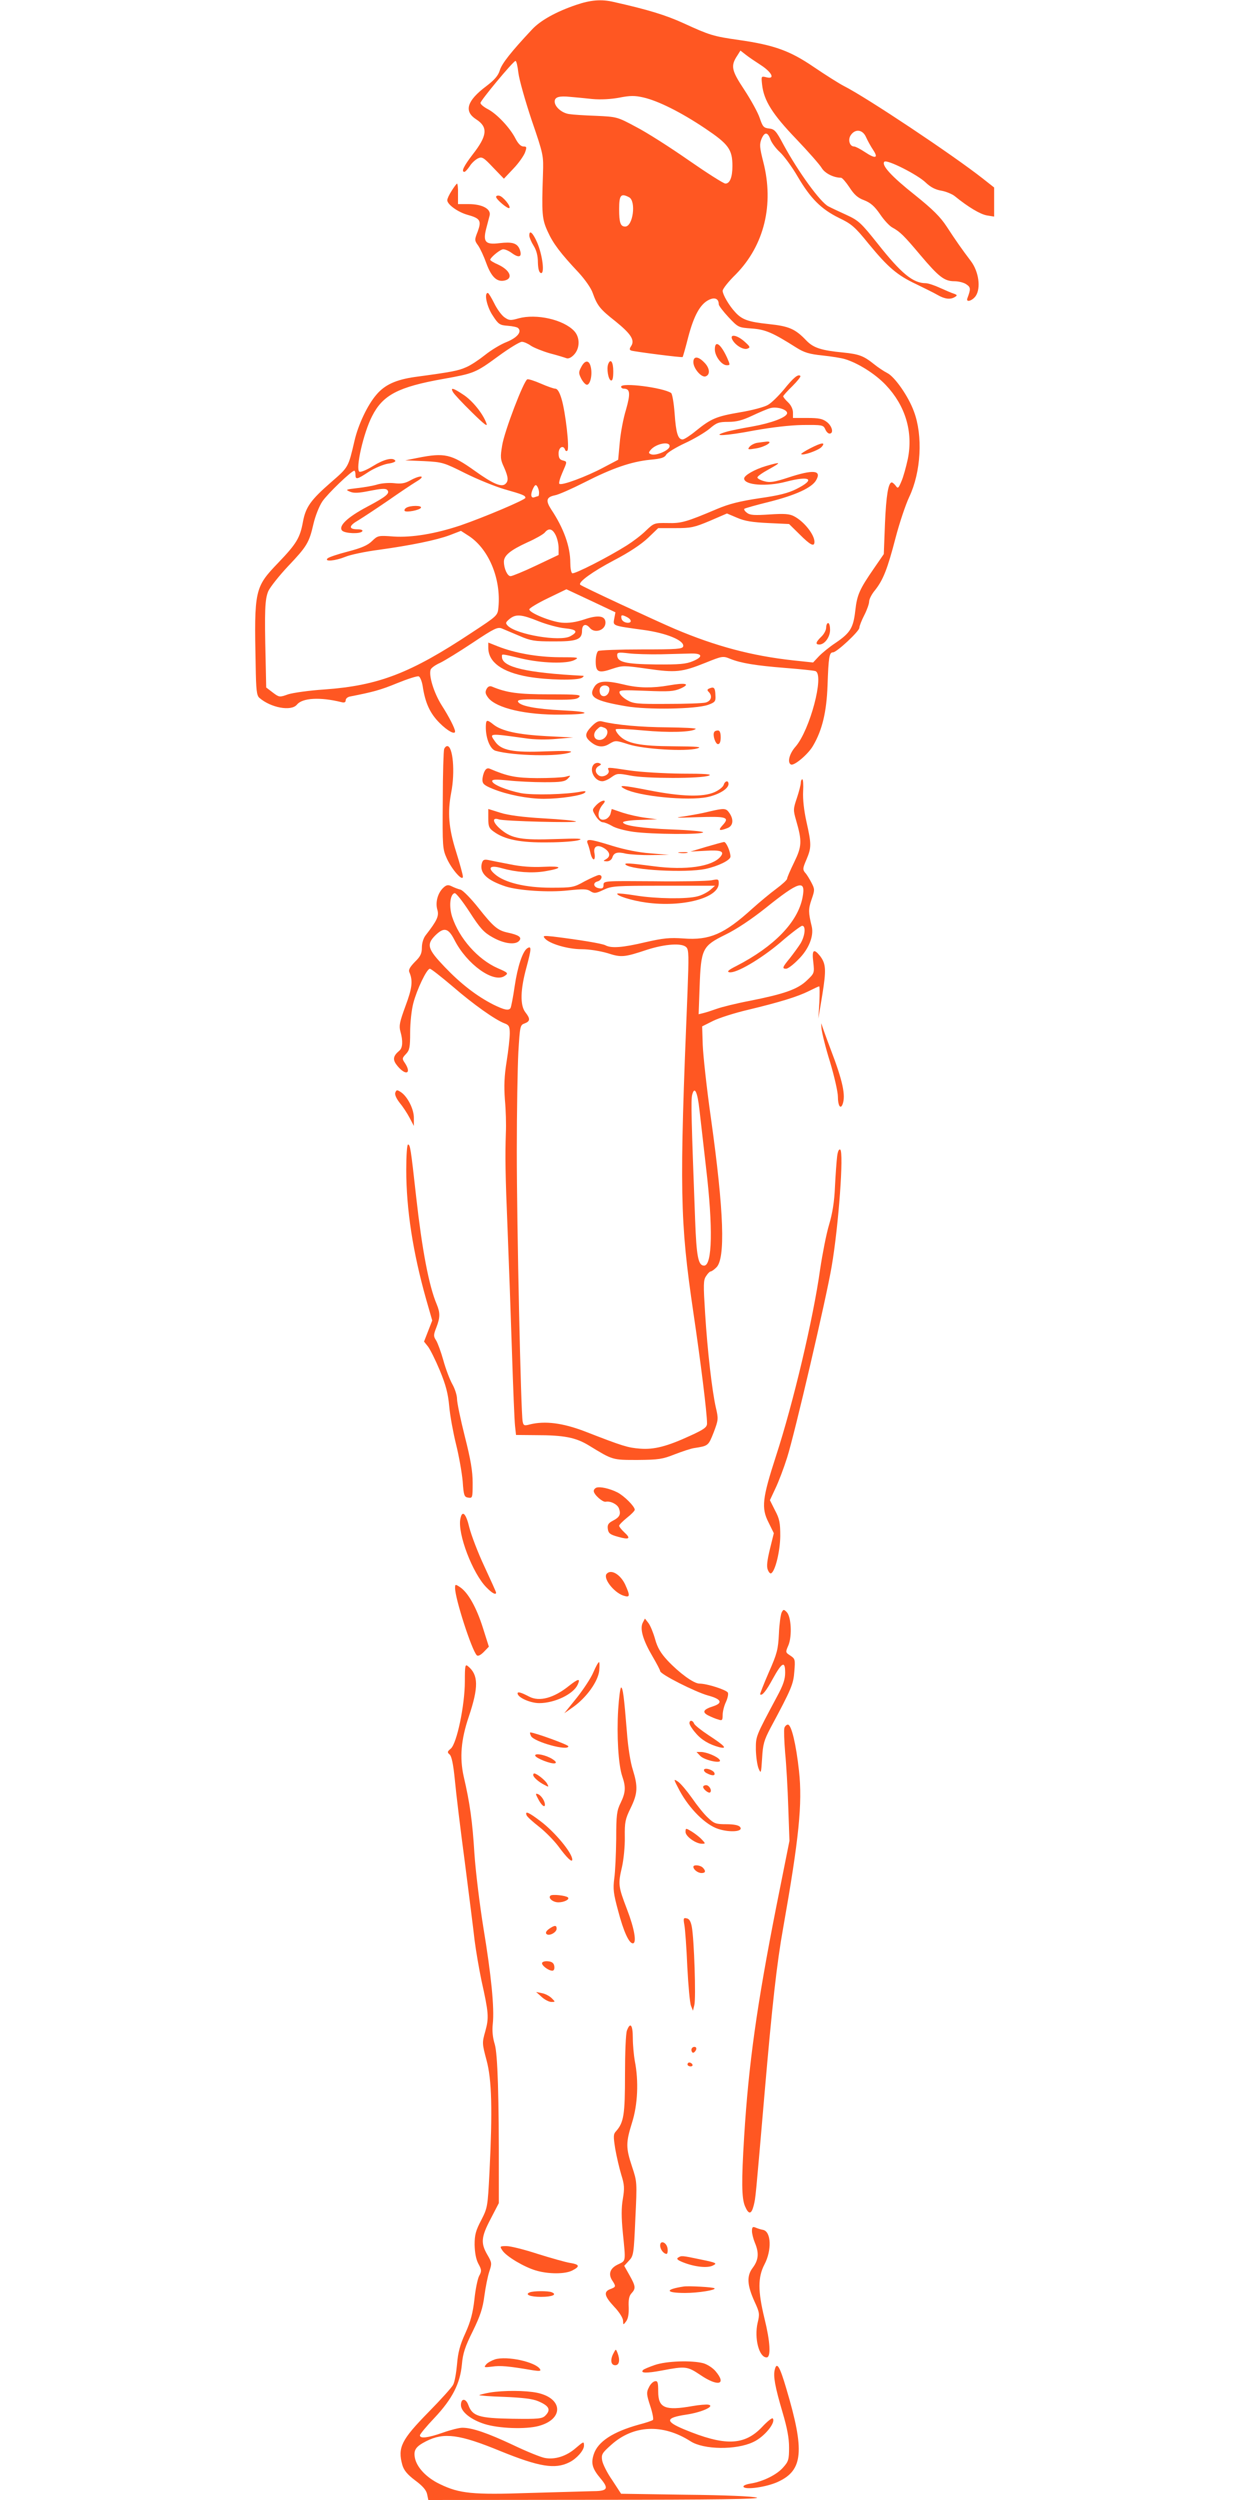 <?xml version="1.0" standalone="no"?>
<!DOCTYPE svg PUBLIC "-//W3C//DTD SVG 20010904//EN"
 "http://www.w3.org/TR/2001/REC-SVG-20010904/DTD/svg10.dtd">
<svg version="1.0" xmlns="http://www.w3.org/2000/svg"
 width="640pt" height="1280pt" viewBox="0 0 640 1280"
 preserveAspectRatio="xMidYMid meet">
<g transform="translate(0,1280) scale(0.1,-0.1)"
fill="#ff5722" stroke="none">
<path d="M2950 12775 c-103 -35 -184 -80 -227 -127 -106 -113 -154 -174 -164
-208 -8 -27 -27 -49 -69 -81 -100 -75 -116 -129 -52 -170 62 -40 57 -84 -18
-180 -46 -60 -60 -89 -42 -89 4 0 16 13 27 29 10 17 30 34 42 40 21 10 29 5
78 -47 l55 -57 49 52 c27 28 53 66 59 82 10 28 9 31 -8 31 -13 0 -27 14 -41
41 -28 55 -95 126 -141 150 -21 11 -38 25 -38 32 0 12 164 210 179 215 5 1 11
-26 15 -60 4 -35 35 -144 68 -243 61 -178 61 -181 58 -275 -7 -204 -5 -232 24
-295 28 -62 65 -111 159 -211 32 -35 64 -80 72 -105 23 -64 37 -82 116 -144
79 -64 100 -96 81 -126 -10 -15 -10 -20 0 -24 20 -6 260 -37 263 -33 2 2 15
48 29 103 29 110 61 167 104 189 31 16 52 7 52 -22 0 -7 23 -37 50 -66 50 -53
51 -53 119 -58 70 -5 107 -21 227 -97 41 -26 67 -34 135 -41 46 -5 98 -13 116
-19 66 -20 154 -75 208 -132 101 -106 141 -241 113 -379 -9 -41 -23 -93 -33
-115 -15 -36 -18 -38 -29 -22 -7 9 -16 17 -20 17 -18 0 -29 -69 -35 -211 l-6
-156 -51 -74 c-73 -106 -86 -134 -95 -216 -10 -87 -25 -113 -100 -164 -32 -21
-71 -53 -87 -70 l-29 -31 -103 11 c-210 23 -395 72 -605 161 -96 41 -477 218
-484 226 -13 13 64 68 172 125 79 41 140 82 175 115 l52 50 88 0 c79 0 95 3
176 37 l88 38 52 -22 c39 -17 77 -23 159 -27 l107 -5 54 -53 c55 -55 76 -66
76 -38 0 37 -54 105 -105 131 -23 12 -48 14 -125 9 -75 -5 -100 -4 -115 8 -11
8 -17 17 -14 21 4 3 60 19 125 35 136 34 222 73 243 112 29 51 -15 55 -143 13
-70 -23 -94 -27 -122 -19 -20 5 -36 14 -36 19 -1 6 25 24 58 42 67 37 65 40
-14 17 -58 -17 -112 -48 -112 -64 0 -34 115 -43 216 -16 124 32 151 12 51 -38
-42 -21 -90 -33 -189 -47 -99 -15 -153 -28 -217 -55 -158 -67 -183 -74 -254
-72 -67 1 -69 0 -110 -39 -23 -23 -67 -56 -97 -75 -100 -63 -270 -149 -280
-143 -6 3 -10 27 -10 53 0 84 -34 178 -98 274 -29 45 -25 63 19 72 18 3 86 33
151 66 145 74 240 106 336 116 57 5 75 11 83 26 6 11 49 37 96 59 46 21 103
55 126 74 36 31 47 35 96 35 42 0 72 8 121 31 36 17 78 35 93 39 32 10 87 -6
87 -25 0 -21 -79 -51 -180 -69 -52 -9 -113 -21 -135 -28 -80 -24 1 -20 147 8
90 16 182 27 248 28 100 1 105 0 115 -21 5 -13 15 -23 22 -23 23 0 14 38 -13
59 -22 17 -41 21 -100 21 l-74 0 0 28 c0 17 -10 38 -25 52 -14 13 -25 27 -25
31 0 3 21 27 47 52 26 26 44 49 41 52 -11 12 -36 -9 -85 -70 -27 -32 -63 -68
-81 -78 -18 -11 -82 -28 -143 -38 -122 -21 -148 -32 -226 -95 -29 -24 -60 -44
-68 -44 -24 0 -34 33 -41 134 -4 53 -12 100 -18 104 -43 28 -256 55 -256 32 0
-5 6 -10 14 -10 32 0 35 -24 11 -108 -14 -45 -28 -121 -32 -169 l-8 -87 -76
-40 c-86 -46 -215 -94 -225 -83 -4 3 3 29 15 56 26 60 26 57 1 64 -15 4 -20
14 -20 36 0 31 24 44 33 19 2 -7 8 -10 12 -5 12 10 -10 200 -30 265 -10 34
-21 52 -32 52 -8 0 -42 12 -74 26 -32 14 -63 24 -69 22 -18 -6 -118 -267 -129
-339 -10 -59 -9 -72 9 -110 23 -52 25 -73 6 -88 -20 -16 -64 3 -156 69 -119
85 -154 93 -290 66 l-65 -13 97 -4 c94 -5 100 -7 210 -62 62 -31 153 -68 201
-82 95 -27 107 -32 107 -44 0 -10 -213 -100 -332 -141 -129 -43 -248 -63 -343
-57 -78 6 -81 5 -110 -23 -22 -22 -55 -36 -124 -54 -51 -13 -98 -29 -104 -35
-18 -18 39 -13 91 8 26 11 103 27 172 36 165 23 293 49 363 75 l57 22 34 -22
c106 -65 172 -220 158 -369 -4 -43 -4 -43 -138 -131 -312 -207 -476 -270 -752
-290 -78 -5 -162 -17 -187 -25 -44 -16 -46 -15 -78 9 l-34 26 -3 142 c-6 252
-4 310 14 352 10 21 55 78 101 127 97 102 108 121 130 217 9 39 29 90 45 114
26 39 150 158 164 158 3 0 6 -9 6 -20 0 -27 7 -26 69 15 30 19 74 37 97 41 24
3 41 10 38 15 -11 19 -58 8 -114 -27 -32 -20 -64 -33 -70 -29 -21 13 21 199
65 284 55 109 134 150 365 191 157 28 165 31 281 116 56 41 110 74 121 74 10
0 31 -9 46 -20 15 -10 59 -28 97 -39 39 -10 77 -22 85 -25 10 -4 25 3 39 18
31 33 31 89 1 121 -55 59 -194 90 -285 65 -42 -12 -49 -11 -73 6 -15 11 -38
43 -52 72 -14 28 -28 51 -32 52 -21 1 -5 -72 25 -116 29 -45 36 -49 77 -52 25
-2 49 -7 53 -12 20 -19 -5 -49 -59 -71 -31 -12 -80 -42 -110 -66 -30 -24 -73
-53 -97 -63 -41 -18 -69 -24 -262 -50 -98 -14 -155 -40 -198 -91 -45 -52 -93
-153 -112 -236 -32 -137 -30 -134 -121 -213 -103 -90 -129 -126 -143 -202 -15
-82 -33 -112 -127 -210 -120 -125 -123 -138 -115 -525 2 -126 5 -154 19 -166
59 -51 163 -70 192 -35 28 35 119 40 228 13 15 -4 22 -1 22 10 0 8 10 17 23
19 117 23 155 33 240 68 54 22 104 38 111 35 7 -3 16 -25 20 -49 13 -88 38
-141 87 -190 41 -41 79 -61 79 -43 0 15 -32 77 -68 133 -40 63 -68 153 -57
184 4 9 25 24 48 34 23 11 98 57 167 103 111 74 128 82 150 73 14 -6 54 -23
90 -38 57 -25 78 -28 170 -28 122 -1 150 9 150 54 0 33 19 40 40 15 25 -30 80
-12 80 27 0 35 -36 41 -107 17 -45 -15 -81 -20 -117 -17 -55 5 -166 50 -166
68 0 6 43 32 95 57 l95 46 126 -59 125 -59 -6 -32 c-7 -38 -12 -36 148 -58
119 -16 211 -54 205 -84 -3 -14 -30 -16 -213 -16 -116 0 -216 -4 -222 -8 -7
-5 -13 -28 -13 -53 0 -56 14 -63 86 -38 52 17 58 17 178 0 146 -21 177 -18
299 31 84 34 89 35 125 20 57 -23 134 -35 284 -47 76 -6 144 -13 153 -16 47
-18 -28 -302 -102 -387 -31 -35 -43 -80 -24 -91 15 -10 89 52 114 96 47 80 69
173 74 308 5 147 9 170 28 170 19 0 135 108 135 126 0 8 11 37 25 64 14 27 25
59 25 70 0 12 13 38 30 58 42 53 64 109 105 267 20 77 52 172 70 210 61 128
71 315 24 439 -28 77 -98 177 -136 196 -16 8 -48 29 -70 47 -51 41 -76 50
-155 58 -114 11 -153 24 -189 61 -58 61 -90 74 -195 85 -102 11 -135 22 -170
61 -31 33 -64 90 -64 109 0 10 30 48 68 85 145 148 196 357 140 575 -19 75
-20 90 -9 118 16 37 32 36 46 -4 6 -16 27 -45 48 -64 20 -18 62 -75 91 -125
67 -114 121 -167 212 -212 63 -30 81 -45 152 -133 98 -119 145 -160 243 -206
41 -20 90 -44 109 -55 38 -22 67 -25 90 -10 12 7 11 10 -5 16 -11 3 -43 17
-72 30 -28 13 -61 24 -73 24 -65 0 -125 49 -246 202 -86 108 -98 119 -161 148
-37 17 -78 36 -91 43 -41 20 -155 177 -232 319 -36 68 -45 77 -72 80 -28 3
-33 9 -48 53 -9 28 -45 93 -79 145 -67 101 -71 123 -35 177 l15 24 27 -21 c15
-12 49 -35 77 -53 57 -37 75 -74 30 -63 -28 7 -28 7 -23 -38 9 -81 53 -151
174 -277 62 -65 121 -132 131 -149 16 -27 61 -50 99 -50 6 0 25 -22 43 -49 24
-37 42 -54 75 -66 33 -13 53 -30 82 -72 20 -30 49 -61 63 -68 40 -22 60 -42
144 -142 94 -111 122 -133 174 -133 21 0 49 -7 61 -16 22 -15 23 -23 5 -71 -9
-24 26 -13 43 12 27 41 15 125 -25 178 -47 62 -77 105 -124 177 -32 49 -71 88
-162 161 -120 95 -174 154 -157 171 13 13 170 -66 212 -107 24 -23 49 -36 78
-41 24 -4 56 -17 70 -28 70 -57 131 -93 165 -99 l37 -6 0 74 0 75 -57 45
c-155 122 -596 416 -713 475 -25 13 -93 56 -152 96 -123 84 -203 113 -383 139
-134 19 -152 25 -285 86 -92 42 -184 70 -358 109 -63 15 -119 10 -192 -15z
m83 -482 c42 -4 95 -1 138 7 55 11 80 11 123 1 75 -17 192 -75 317 -159 119
-80 139 -107 139 -192 0 -57 -13 -90 -36 -90 -9 0 -94 54 -189 120 -96 67
-217 144 -270 171 -95 51 -97 51 -203 56 -59 2 -121 6 -138 9 -37 5 -74 37
-74 64 0 23 22 30 80 24 25 -2 76 -7 113 -11z m1401 -195 c8 -18 24 -47 36
-65 29 -43 13 -48 -41 -12 -24 16 -49 29 -56 29 -23 0 -33 35 -17 58 23 34 61
29 78 -10z m-1213 -308 c37 -20 20 -150 -20 -150 -24 0 -31 19 -31 89 0 73 9
83 51 61z m207 -1277 c-4 -20 -70 -48 -94 -39 -14 5 -14 9 -3 22 28 34 103 47
97 17z m-668 -235 c0 -10 -2 -18 -4 -18 -2 0 -11 -3 -20 -6 -19 -7 -21 17 -5
48 9 17 13 18 20 7 5 -8 9 -22 9 -31z m85 -218 c8 -16 15 -45 15 -65 l0 -36
-116 -55 c-63 -30 -122 -54 -130 -54 -16 0 -34 39 -34 74 0 32 33 59 120 99
41 18 81 41 89 50 20 25 39 21 56 -13z m-87 -441 c43 -17 103 -33 135 -36 61
-6 69 -18 26 -41 -53 -28 -274 9 -319 54 -13 14 -12 17 9 35 32 26 60 24 149
-12z m453 21 c26 -14 24 -32 -3 -28 -13 2 -24 11 -26 21 -4 20 2 21 29 7z
m174 -190 c61 2 130 3 154 4 58 1 62 -17 9 -39 -35 -15 -70 -18 -192 -17 -156
2 -196 12 -196 48 0 14 8 15 58 9 31 -4 107 -6 167 -5z"/>
<path d="M2313 11824 c-13 -20 -23 -41 -23 -49 0 -22 54 -61 104 -75 65 -18
72 -30 52 -85 -17 -43 -17 -46 2 -72 11 -16 30 -57 42 -91 26 -71 55 -98 95
-88 44 11 26 53 -34 81 -23 10 -41 21 -41 25 0 10 42 46 62 53 9 3 30 -5 49
-19 37 -27 54 -20 40 19 -13 32 -38 40 -104 32 -71 -9 -85 6 -68 73 7 26 15
57 18 69 8 33 -38 58 -107 58 l-55 0 0 53 c1 28 -2 52 -5 52 -3 -1 -15 -17
-27 -36z"/>
<path d="M2540 11792 c0 -13 61 -64 68 -57 9 8 -33 60 -52 63 -9 2 -16 -1 -16
-6z"/>
<path d="M2710 11594 c0 -9 10 -33 22 -52 15 -24 22 -52 22 -86 1 -33 6 -51
15 -54 21 -7 9 92 -19 157 -22 50 -40 66 -40 35z"/>
<path d="M3750 11060 c16 -29 57 -53 77 -45 16 6 14 10 -15 36 -39 35 -79 41
-62 9z"/>
<path d="M3660 11011 c0 -35 35 -81 61 -81 18 0 18 1 2 38 -33 72 -63 93 -63
43z"/>
<path d="M3550 10946 c0 -33 42 -81 63 -73 25 9 21 44 -8 72 -31 32 -55 32
-55 1z"/>
<path d="M2976 10921 c-14 -26 -14 -32 0 -60 9 -17 22 -31 29 -31 17 0 29 51
20 90 -8 38 -30 38 -49 1z"/>
<path d="M3114 10936 c-9 -23 0 -79 14 -84 8 -2 12 11 12 47 0 48 -14 68 -26
37z"/>
<path d="M2319 10793 c5 -10 48 -56 96 -103 66 -65 84 -78 75 -56 -18 49 -72
116 -119 146 -51 34 -66 38 -52 13z"/>
<path d="M3878 10533 c-14 -2 -32 -11 -40 -20 -12 -15 -9 -16 32 -9 47 7 95
38 55 35 -11 -1 -32 -4 -47 -6z"/>
<path d="M4147 10504 c-27 -14 -47 -27 -45 -29 9 -9 88 19 104 36 24 27 1 24
-59 -7z"/>
<path d="M2100 10340 c-27 -15 -46 -18 -81 -14 -26 3 -64 0 -85 -6 -22 -7 -68
-15 -104 -19 -59 -7 -63 -8 -39 -18 20 -9 44 -8 103 4 56 11 80 13 88 5 17
-17 -3 -34 -103 -87 -100 -53 -147 -98 -128 -121 13 -16 95 -19 104 -4 4 6 -6
10 -24 10 -48 0 -46 18 5 47 26 16 94 61 151 100 57 40 123 84 146 98 51 30
21 35 -33 5z"/>
<path d="M2080 10200 c-8 -5 -11 -12 -8 -16 9 -9 76 4 83 16 8 13 -55 13 -75
0z"/>
<path d="M4230 9587 c0 -13 -11 -34 -25 -47 -28 -27 -32 -40 -10 -40 27 0 55
38 55 75 0 19 -4 35 -10 35 -5 0 -10 -10 -10 -23z"/>
<path d="M2500 9484 c0 -74 69 -125 204 -149 99 -17 253 -20 276 -5 8 5 11 10
5 10 -290 15 -415 44 -415 97 0 16 -8 17 97 -8 105 -25 236 -29 275 -8 25 13
19 14 -80 14 -111 1 -226 21 -314 56 l-48 19 0 -26z"/>
<path d="M3044 9285 c-34 -53 -3 -73 161 -101 109 -19 357 -15 420 7 36 13 40
18 38 48 -1 39 -7 46 -29 37 -13 -5 -15 -9 -6 -18 21 -21 14 -47 -15 -55 -16
-4 -104 -7 -198 -7 -154 -1 -173 1 -205 20 -19 11 -36 27 -38 37 -3 14 10 15
135 10 119 -5 143 -3 178 12 53 24 26 31 -59 16 -85 -15 -159 -14 -231 4 -92
22 -131 20 -151 -10z m76 -13 c0 -24 -19 -42 -36 -35 -15 5 -19 35 -7 46 14
14 43 7 43 -11z"/>
<path d="M2491 9272 c-8 -16 -6 -25 9 -45 42 -53 192 -88 372 -86 157 1 162
15 8 22 -140 7 -220 23 -228 45 -3 11 27 13 147 10 123 -2 153 0 165 12 14 13
-3 15 -152 15 -159 0 -218 8 -294 40 -11 4 -20 0 -27 -13z"/>
<path d="M2488 9093 c-5 -63 19 -128 49 -137 91 -26 325 -31 383 -8 17 7 -21
9 -127 5 -166 -7 -227 5 -258 50 -31 44 -34 43 155 17 44 -7 110 -8 160 -3
l85 7 -138 7 c-146 8 -228 26 -270 59 -31 25 -37 25 -39 3z"/>
<path d="M3030 9082 c-34 -35 -37 -52 -12 -75 35 -32 67 -37 101 -16 32 19 33
19 99 -2 77 -25 293 -38 352 -21 28 8 2 10 -121 11 -173 1 -240 14 -279 56
-13 14 -20 28 -17 31 4 4 67 1 141 -6 128 -12 251 -9 268 8 4 4 -61 7 -145 8
-135 1 -262 12 -333 30 -18 5 -31 -1 -54 -24z m64 -8 c35 -13 7 -69 -31 -62
-24 4 -28 32 -8 52 19 18 18 18 39 10z"/>
<path d="M3657 9052 c-10 -14 6 -62 19 -62 9 0 14 12 14 35 0 24 -5 35 -14 35
-8 0 -17 -3 -19 -8z"/>
<path d="M2274 8965 c-3 -8 -7 -126 -7 -262 -2 -240 -1 -250 21 -299 26 -57
82 -120 82 -92 0 9 -16 67 -35 128 -38 120 -44 200 -25 301 21 106 9 239 -20
239 -6 0 -13 -7 -16 -15z"/>
<path d="M3041 8887 c-27 -27 2 -87 43 -87 10 0 31 9 47 21 28 20 34 20 97 8
78 -16 364 -16 402 0 18 7 -18 10 -140 10 -92 1 -209 8 -264 16 -121 18 -117
18 -110 1 8 -21 -33 -41 -52 -25 -19 15 -18 36 2 47 14 8 14 10 1 15 -8 3 -20
0 -26 -6z"/>
<path d="M2481 8851 c-6 -11 -11 -31 -11 -44 0 -20 9 -28 53 -46 74 -30 180
-51 262 -51 84 0 196 17 210 32 7 7 1 9 -20 5 -75 -15 -246 -19 -307 -8 -75
15 -148 45 -148 62 0 9 21 9 83 3 45 -5 128 -9 184 -9 86 0 105 3 120 18 17
18 17 18 -12 10 -16 -4 -82 -7 -145 -7 -110 1 -151 9 -242 48 -11 5 -20 1 -27
-13z"/>
<path d="M4100 8792 c0 -10 -9 -45 -20 -78 -19 -56 -19 -62 -4 -114 31 -107
30 -133 -10 -215 -20 -41 -36 -78 -36 -84 0 -6 -25 -29 -56 -52 -30 -22 -85
-68 -122 -101 -144 -131 -219 -163 -352 -153 -71 5 -103 2 -195 -19 -118 -28
-175 -32 -205 -16 -16 9 -131 28 -269 45 -48 5 -53 4 -42 -9 23 -28 118 -56
189 -56 39 0 94 -9 132 -20 71 -23 85 -22 205 18 92 29 177 35 199 12 13 -13
13 -46 6 -230 -42 -1020 -39 -1170 30 -1640 38 -257 70 -515 70 -568 0 -19
-14 -30 -84 -62 -121 -56 -188 -73 -260 -67 -62 5 -86 12 -281 88 -115 44
-205 55 -282 36 -29 -8 -33 -6 -37 15 -9 41 -30 1003 -30 1383 0 204 4 432 8
508 8 133 9 139 32 147 29 11 30 24 4 57 -28 36 -26 116 6 232 25 93 26 110 4
96 -24 -15 -50 -93 -65 -195 -8 -56 -18 -106 -21 -111 -9 -15 -32 -10 -87 17
-85 43 -167 106 -250 193 -88 92 -95 115 -48 162 44 43 66 38 97 -22 64 -127
203 -226 259 -185 19 13 16 16 -37 39 -102 45 -197 153 -233 263 -17 53 -11
114 12 121 7 3 41 -41 77 -96 54 -84 73 -105 118 -130 58 -33 118 -41 137 -17
14 17 -3 29 -59 41 -52 11 -74 30 -150 126 -38 48 -79 90 -92 94 -13 3 -33 11
-45 17 -18 9 -27 8 -43 -7 -28 -26 -42 -74 -31 -112 10 -33 -1 -56 -60 -132
-11 -14 -19 -40 -19 -62 0 -31 -7 -46 -36 -74 -25 -26 -34 -41 -28 -53 19 -44
14 -82 -20 -173 -30 -82 -34 -101 -26 -130 14 -49 12 -85 -6 -99 -33 -28 -35
-47 -8 -79 42 -50 72 -38 38 15 -16 23 -16 26 5 48 18 19 21 34 21 110 0 49 7
115 16 149 18 70 69 177 85 177 6 0 58 -41 117 -91 104 -90 216 -170 266 -189
22 -8 26 -16 26 -51 0 -23 -7 -87 -16 -143 -12 -75 -14 -125 -9 -196 5 -52 7
-129 5 -170 -4 -122 -3 -210 9 -500 6 -151 16 -428 22 -615 6 -187 13 -361 16
-386 l5 -46 101 -1 c146 0 206 -12 274 -54 121 -74 118 -73 248 -73 108 1 127
4 190 29 39 15 84 30 100 32 72 11 72 12 99 80 24 64 25 69 11 128 -19 84 -43
289 -55 485 -9 143 -9 167 5 187 8 13 19 24 23 24 5 0 18 9 29 20 48 44 40
285 -27 765 -22 154 -40 323 -42 375 l-3 95 56 28 c30 15 111 41 180 57 162
39 253 67 311 96 26 13 50 24 52 24 3 0 3 -37 1 -82 l-5 -83 20 120 c21 130
19 160 -11 200 -33 41 -43 32 -35 -31 6 -56 6 -57 -33 -94 -47 -45 -115 -69
-291 -104 -69 -13 -145 -32 -170 -41 -25 -9 -56 -19 -69 -22 l-24 -6 5 139 c7
197 14 210 131 268 58 28 134 79 207 137 173 139 207 148 189 54 -24 -126
-145 -251 -339 -351 -40 -20 -50 -29 -36 -32 34 -7 159 66 261 152 55 48 106
86 112 86 20 0 15 -51 -8 -90 -12 -19 -37 -53 -55 -76 -38 -46 -41 -54 -19
-54 9 0 37 21 63 48 53 52 80 120 68 169 -17 70 -18 88 -1 137 17 49 17 53 0
86 -10 19 -24 43 -33 52 -13 16 -12 23 7 67 26 62 26 78 0 194 -13 59 -19 115
-17 155 2 34 0 62 -4 62 -4 0 -8 -8 -8 -18z m-519 -1673 c5 -46 21 -180 34
-298 36 -305 32 -501 -10 -501 -30 0 -39 45 -46 235 -19 506 -22 614 -15 640
12 46 27 15 37 -76z"/>
<path d="M3705 8781 c-3 -10 -24 -27 -47 -37 -59 -26 -169 -23 -337 10 -132
26 -162 28 -123 7 71 -38 324 -63 424 -42 60 13 108 43 108 67 0 20 -18 17
-25 -5z"/>
<path d="M3052 8677 c-21 -23 -21 -23 -2 -55 11 -18 27 -32 36 -32 9 0 31 -9
48 -19 17 -11 66 -24 109 -30 94 -13 357 -15 357 -2 0 4 -71 11 -157 14 -156
6 -253 20 -253 37 0 5 39 11 88 12 l87 3 -60 8 c-33 4 -86 16 -117 26 l-56 19
-6 -24 c-3 -12 -16 -26 -27 -29 -40 -13 -47 37 -11 78 24 27 -9 22 -36 -6z"/>
<path d="M2500 8610 c0 -42 4 -51 28 -68 56 -41 138 -57 277 -55 72 0 144 6
160 12 23 8 -6 9 -120 5 -172 -6 -224 2 -279 48 -42 34 -50 65 -13 53 26 -10
405 -19 396 -11 -3 4 -78 11 -166 16 -105 6 -182 16 -222 29 l-61 19 0 -48z"/>
<path d="M3627 8644 c-31 -8 -88 -18 -125 -24 -55 -7 -42 -8 70 -4 149 5 166
0 127 -42 -24 -26 -16 -30 25 -14 30 11 34 44 10 78 -17 25 -26 25 -107 6z"/>
<path d="M3010 8478 c5 -13 11 -35 14 -50 4 -16 11 -28 16 -28 5 0 7 13 4 30
-8 37 15 49 51 26 29 -19 32 -41 8 -55 -16 -9 -16 -10 4 -11 13 0 24 8 28 19
8 26 26 31 71 20 22 -4 80 -8 129 -7 l90 1 -95 8 c-59 4 -132 19 -194 38 -122
38 -139 39 -126 9z"/>
<path d="M3615 8464 l-80 -24 77 4 c80 5 99 -3 77 -30 -42 -51 -178 -71 -343
-49 -123 16 -152 18 -143 8 29 -28 308 -43 409 -22 65 14 128 45 128 63 0 26
-22 76 -33 75 -7 -1 -48 -12 -92 -25z"/>
<path d="M3478 8433 c12 -2 30 -2 40 0 9 3 -1 5 -23 4 -22 0 -30 -2 -17 -4z"/>
<path d="M2467 8380 c-13 -50 26 -87 123 -119 67 -21 220 -31 318 -20 77 8 98
8 115 -4 19 -12 27 -12 67 7 42 20 62 21 308 21 l263 0 -25 -22 c-15 -12 -43
-27 -64 -32 -53 -15 -212 -13 -317 4 -49 8 -91 12 -94 10 -9 -10 73 -36 146
-46 186 -26 373 23 373 98 0 22 -2 23 -37 16 -21 -4 -154 -7 -295 -5 -255 2
-258 2 -258 -19 0 -15 -5 -20 -22 -17 -29 4 -35 28 -9 35 23 6 29 33 8 33 -7
0 -40 -15 -73 -32 -57 -32 -63 -33 -174 -33 -129 0 -237 26 -286 69 -40 34
-24 48 34 31 75 -21 154 -27 222 -16 95 16 91 28 -7 23 -59 -3 -116 1 -173 13
-47 9 -97 19 -111 22 -21 4 -27 0 -32 -17z"/>
<path d="M4206 7535 c2 -22 21 -100 44 -173 22 -74 40 -153 40 -177 0 -45 13
-67 24 -39 17 45 1 120 -62 284 -22 58 -42 114 -45 125 -2 11 -3 2 -1 -20z"/>
<path d="M2024 7206 c-4 -10 5 -30 22 -52 16 -19 39 -54 51 -77 l22 -42 0 40
c1 45 -32 110 -66 133 -20 13 -23 13 -29 -2z"/>
<path d="M2080 6811 c0 -203 34 -423 102 -664 l31 -108 -21 -54 -21 -54 20
-25 c11 -14 39 -70 61 -123 31 -75 42 -118 48 -183 4 -47 20 -134 35 -195 15
-60 30 -146 34 -190 5 -73 8 -80 29 -83 21 -3 22 -1 22 76 0 59 -10 119 -40
237 -22 87 -40 174 -40 192 0 19 -11 53 -24 76 -13 23 -34 78 -46 122 -12 43
-29 89 -37 102 -14 21 -14 28 1 66 20 52 20 75 2 119 -40 94 -75 280 -105 548
-28 253 -31 270 -42 270 -5 0 -9 -55 -9 -129z"/>
<path d="M4286 6878 c-3 -24 -8 -93 -11 -154 -3 -76 -13 -137 -30 -194 -14
-46 -34 -149 -46 -229 -35 -252 -138 -686 -226 -956 -70 -216 -76 -266 -38
-340 l27 -55 -20 -81 c-14 -58 -18 -89 -11 -106 5 -13 13 -22 18 -18 21 13 45
113 46 190 0 69 -4 89 -27 132 l-26 52 28 60 c16 33 43 104 60 158 38 119 200
813 228 978 36 209 63 587 44 599 -7 4 -13 -10 -16 -36z"/>
<path d="M3053 5183 c-7 -3 -13 -10 -13 -17 0 -18 45 -58 61 -55 25 5 60 -13
68 -34 11 -30 4 -45 -31 -63 -23 -12 -29 -21 -26 -42 3 -22 11 -29 51 -40 59
-17 69 -10 34 22 -15 14 -27 29 -27 34 0 5 18 23 40 41 22 17 40 36 40 41 0
17 -54 71 -89 89 -40 20 -89 31 -108 24z"/>
<path d="M2357 5023 c-15 -76 63 -279 133 -350 30 -31 50 -41 50 -27 0 3 -27
63 -60 134 -33 70 -67 160 -77 199 -17 73 -37 92 -46 44z"/>
<path d="M3107 4743 c-22 -21 33 -94 83 -112 36 -12 38 -4 11 56 -24 51 -71
80 -94 56z"/>
<path d="M2330 4669 c0 -54 85 -317 111 -344 6 -6 19 0 36 17 l26 27 -31 98
c-33 104 -76 180 -117 207 -24 16 -25 15 -25 -5z"/>
<path d="M4002 4544 c-5 -11 -12 -59 -14 -109 -4 -80 -9 -101 -52 -198 -26
-60 -46 -111 -44 -112 9 -10 31 17 65 80 47 85 63 93 63 31 0 -34 -10 -64 -42
-123 -111 -208 -108 -201 -108 -272 1 -36 7 -79 14 -96 12 -28 13 -26 18 53 4
72 10 92 43 155 109 203 117 224 122 289 5 61 4 65 -20 81 -26 17 -26 17 -10
54 19 47 14 146 -9 169 -15 15 -17 15 -26 -2z"/>
<path d="M3291 4492 c-16 -31 1 -90 50 -173 21 -36 39 -70 39 -75 0 -16 178
-106 245 -125 68 -18 78 -38 27 -55 -51 -16 -59 -30 -26 -47 16 -8 39 -18 52
-21 19 -7 22 -4 22 23 0 17 7 46 16 65 9 19 14 41 11 49 -5 14 -106 47 -146
47 -29 0 -103 54 -164 119 -34 37 -51 65 -63 109 -9 32 -24 69 -34 82 l-18 23
-11 -21z"/>
<path d="M3038 4238 c-12 -29 -51 -88 -86 -132 l-63 -78 47 33 c68 49 125 129
132 184 2 25 2 45 -1 45 -4 0 -17 -24 -29 -52z"/>
<path d="M2380 4191 c0 -121 -41 -318 -72 -344 -18 -15 -19 -19 -6 -30 10 -8
19 -49 27 -132 6 -66 29 -255 51 -420 21 -165 44 -345 50 -400 7 -55 23 -147
35 -205 37 -166 39 -190 20 -259 -17 -60 -17 -63 6 -149 27 -100 31 -254 15
-576 -9 -176 -10 -180 -42 -243 -28 -53 -34 -75 -34 -126 1 -41 7 -74 19 -97
17 -31 18 -38 4 -63 -8 -16 -19 -70 -24 -120 -8 -69 -19 -112 -46 -172 -28
-61 -38 -99 -43 -160 -4 -44 -12 -91 -20 -105 -7 -14 -64 -77 -126 -140 -139
-142 -159 -181 -134 -271 8 -27 25 -48 66 -79 38 -28 57 -50 61 -71 l6 -29
856 1 c615 0 848 4 826 11 -18 7 -166 13 -362 15 l-333 5 -45 69 c-26 37 -49
83 -52 102 -5 30 0 38 46 79 114 103 265 109 406 19 67 -44 235 -46 322 -4 57
26 118 102 99 121 -4 3 -28 -16 -54 -44 -91 -96 -191 -99 -400 -12 -98 41 -95
59 11 75 81 12 150 44 114 51 -10 2 -47 -1 -81 -7 -142 -25 -176 -10 -176 75
0 47 -3 55 -17 52 -10 -2 -24 -16 -31 -32 -13 -25 -12 -36 7 -94 12 -36 18
-68 14 -72 -4 -4 -37 -15 -72 -24 -133 -37 -210 -87 -231 -152 -15 -46 -8 -73
35 -124 45 -54 36 -65 -48 -65 -34 -1 -177 -5 -317 -9 -290 -10 -358 -3 -457
45 -70 33 -120 87 -129 136 -7 39 5 57 58 84 91 46 170 36 381 -51 197 -80
279 -94 352 -57 37 18 75 61 75 85 0 23 -1 23 -42 -12 -48 -42 -106 -60 -157
-51 -20 3 -94 33 -165 67 -130 61 -208 88 -259 88 -15 0 -60 -11 -99 -25 -77
-27 -118 -32 -118 -14 0 6 34 47 75 90 92 98 131 176 140 274 5 56 16 90 56
170 38 78 51 117 59 180 6 44 17 100 25 124 14 42 14 46 -10 87 -34 59 -32 90
17 183 l42 81 0 137 c1 407 -6 629 -21 677 -10 32 -14 68 -10 103 9 82 -8 251
-48 493 -19 118 -40 289 -46 380 -10 163 -23 258 -55 395 -21 95 -14 187 26
305 51 152 50 215 -4 259 -14 12 -16 4 -16 -78z"/>
<path d="M2914 4169 c-78 -63 -152 -83 -204 -56 -42 22 -60 27 -60 17 0 -21
65 -50 111 -50 79 0 175 46 197 95 15 33 3 31 -44 -6z"/>
<path d="M3165 4046 c-8 -131 1 -283 21 -341 19 -55 17 -83 -8 -135 -20 -40
-23 -62 -23 -185 -1 -77 -5 -168 -10 -203 -7 -54 -4 -78 20 -166 27 -103 55
-166 75 -166 21 0 9 74 -30 175 -45 118 -46 128 -25 218 8 36 15 104 14 151
-1 76 2 92 30 149 36 74 38 109 11 196 -12 36 -25 119 -30 190 -15 186 -21
231 -30 231 -4 0 -11 -51 -15 -114z"/>
<path d="M3530 3977 c0 -7 13 -29 30 -48 30 -37 71 -61 124 -75 43 -10 26 8
-55 61 -38 25 -72 52 -75 60 -7 18 -24 20 -24 2z"/>
<path d="M4016 3953 c-3 -10 -1 -67 4 -128 6 -60 13 -186 16 -280 l6 -170 -67
-335 c-100 -507 -142 -807 -165 -1180 -14 -228 -13 -314 4 -355 19 -45 33 -44
45 3 10 42 8 20 56 579 38 441 62 660 95 843 81 458 99 636 81 802 -15 138
-39 238 -57 238 -7 0 -15 -8 -18 -17z"/>
<path d="M2719 3911 c17 -30 191 -78 191 -52 0 8 -174 71 -195 71 -3 0 -1 -9
4 -19z"/>
<path d="M3586 3809 c24 -23 113 -41 99 -20 -10 17 -68 41 -97 41 l-22 0 20
-21z"/>
<path d="M2740 3812 c0 -13 84 -46 102 -40 8 3 4 10 -13 21 -32 21 -89 33 -89
19z"/>
<path d="M3605 3740 c-3 -5 3 -14 14 -19 26 -14 44 -14 39 1 -5 15 -46 29 -53
18z"/>
<path d="M2730 3712 c0 -11 28 -36 58 -51 22 -12 23 -11 13 7 -9 17 -53 52
-66 52 -3 0 -5 -4 -5 -8z"/>
<path d="M3480 3631 c50 -92 132 -174 197 -195 61 -20 132 -14 112 10 -7 9
-32 14 -70 14 -53 0 -63 3 -94 33 -19 17 -56 63 -82 101 -27 38 -59 76 -73 85
-23 15 -22 13 10 -48z"/>
<path d="M3600 3651 c0 -12 29 -35 36 -28 11 10 -5 37 -21 37 -8 0 -15 -4 -15
-9z"/>
<path d="M2755 3590 c16 -32 35 -48 35 -30 0 19 -19 47 -35 54 -14 5 -14 2 0
-24z"/>
<path d="M2696 3506 c3 -8 32 -34 64 -59 32 -25 76 -70 98 -99 44 -60 72 -87
72 -69 0 34 -89 141 -162 196 -62 47 -81 55 -72 31z"/>
<path d="M3510 3420 c0 -22 52 -60 84 -60 19 0 19 1 -2 23 -11 12 -35 30 -51
40 -30 18 -31 18 -31 -3z"/>
<path d="M3550 3242 c0 -14 23 -32 42 -32 21 0 23 11 6 28 -13 13 -48 16 -48
4z"/>
<path d="M2818 3094 c-13 -12 13 -34 41 -34 29 0 59 15 49 25 -10 10 -82 18
-90 9z"/>
<path d="M3504 2944 c4 -22 11 -118 15 -214 5 -96 13 -186 19 -200 l10 -25 7
29 c9 33 -1 339 -13 401 -5 27 -13 41 -26 43 -17 4 -18 0 -12 -34z"/>
<path d="M2811 2924 c-15 -11 -19 -20 -13 -26 13 -13 52 8 52 27 0 19 -10 19
-39 -1z"/>
<path d="M2776 2751 c-7 -11 31 -41 52 -41 8 0 12 9 10 23 -2 15 -11 23 -30
25 -14 2 -29 -1 -32 -7z"/>
<path d="M2773 2576 c15 -14 38 -26 50 -26 21 0 21 0 2 19 -11 11 -33 23 -50
26 l-30 6 28 -25z"/>
<path d="M3210 2404 c-6 -14 -10 -115 -10 -225 0 -206 -6 -246 -46 -291 -14
-15 -14 -26 -4 -90 7 -40 21 -100 31 -133 16 -51 17 -69 8 -123 -8 -45 -8 -94
0 -175 15 -149 16 -141 -23 -160 -42 -19 -53 -49 -32 -82 21 -32 20 -34 -9
-45 -36 -14 -31 -36 20 -91 26 -27 45 -58 45 -71 1 -23 1 -23 16 -3 10 13 14
38 13 72 -2 38 2 58 14 71 23 25 22 36 -10 93 l-27 48 24 26 c24 25 25 34 33
215 9 188 9 189 -17 267 -32 97 -32 122 0 225 29 91 35 212 14 317 -5 29 -10
82 -10 117 0 67 -13 83 -30 38z"/>
<path d="M3540 2305 c0 -8 4 -15 9 -15 5 0 11 7 15 15 3 9 0 15 -9 15 -8 0
-15 -7 -15 -15z"/>
<path d="M3520 2230 c0 -5 7 -10 16 -10 8 0 12 5 9 10 -3 6 -10 10 -16 10 -5
0 -9 -4 -9 -10z"/>
<path d="M3850 1377 c0 -13 7 -41 15 -60 22 -52 19 -88 -11 -128 -32 -42 -29
-89 10 -175 25 -54 26 -62 15 -107 -18 -78 7 -177 46 -177 23 0 19 79 -11 200
-34 140 -34 211 0 276 38 72 35 168 -7 177 -12 2 -30 8 -39 12 -14 6 -18 2
-18 -18z"/>
<path d="M3380 1303 c0 -20 18 -43 33 -43 4 0 7 12 5 27 -4 32 -38 46 -38 16z"/>
<path d="M2572 1278 c20 -31 111 -85 172 -103 64 -19 149 -19 186 0 41 21 38
31 -12 39 -24 4 -98 25 -165 46 -67 22 -139 40 -159 40 -35 0 -36 -1 -22 -22z"/>
<path d="M3472 1241 c-10 -6 -3 -13 25 -24 60 -24 127 -31 154 -16 22 11 17
14 -61 30 -100 21 -101 21 -118 10z"/>
<path d="M3500 1093 c-98 -15 -94 -33 8 -33 66 0 161 15 150 24 -6 6 -133 13
-158 9z"/>
<path d="M2712 1063 c-27 -11 3 -23 58 -23 58 0 85 12 54 24 -18 7 -93 7 -112
-1z"/>
<path d="M3142 753 c-19 -34 -15 -63 8 -63 21 0 26 27 11 65 -8 19 -8 19 -19
-2z"/>
<path d="M2534 720 c-17 -6 -38 -17 -45 -26 -13 -16 -10 -16 31 -11 41 6 81 3
209 -19 34 -5 42 -4 36 6 -23 37 -169 69 -231 50z"/>
<path d="M3352 691 c-29 -10 -55 -21 -59 -25 -17 -17 16 -18 96 -3 121 23 130
22 197 -23 90 -61 136 -50 78 19 -14 17 -42 35 -62 41 -59 16 -190 12 -250 -9z"/>
<path d="M3967 668 c-9 -33 1 -88 39 -217 24 -81 34 -133 34 -182 0 -62 -3
-72 -30 -102 -33 -38 -104 -73 -168 -83 -24 -4 -39 -11 -35 -17 10 -16 118 -1
176 26 129 59 138 158 43 477 -34 116 -49 139 -59 98z"/>
<path d="M2507 550 c-27 -5 -51 -11 -53 -13 -3 -2 55 -7 128 -9 94 -4 145 -10
173 -22 57 -24 67 -44 37 -74 -16 -16 -35 -18 -170 -16 -170 3 -203 13 -224
70 -13 36 -38 36 -38 0 0 -34 51 -75 121 -97 73 -23 210 -28 277 -10 130 35
125 142 -8 170 -58 12 -171 13 -243 1z"/>
</g>
</svg>
